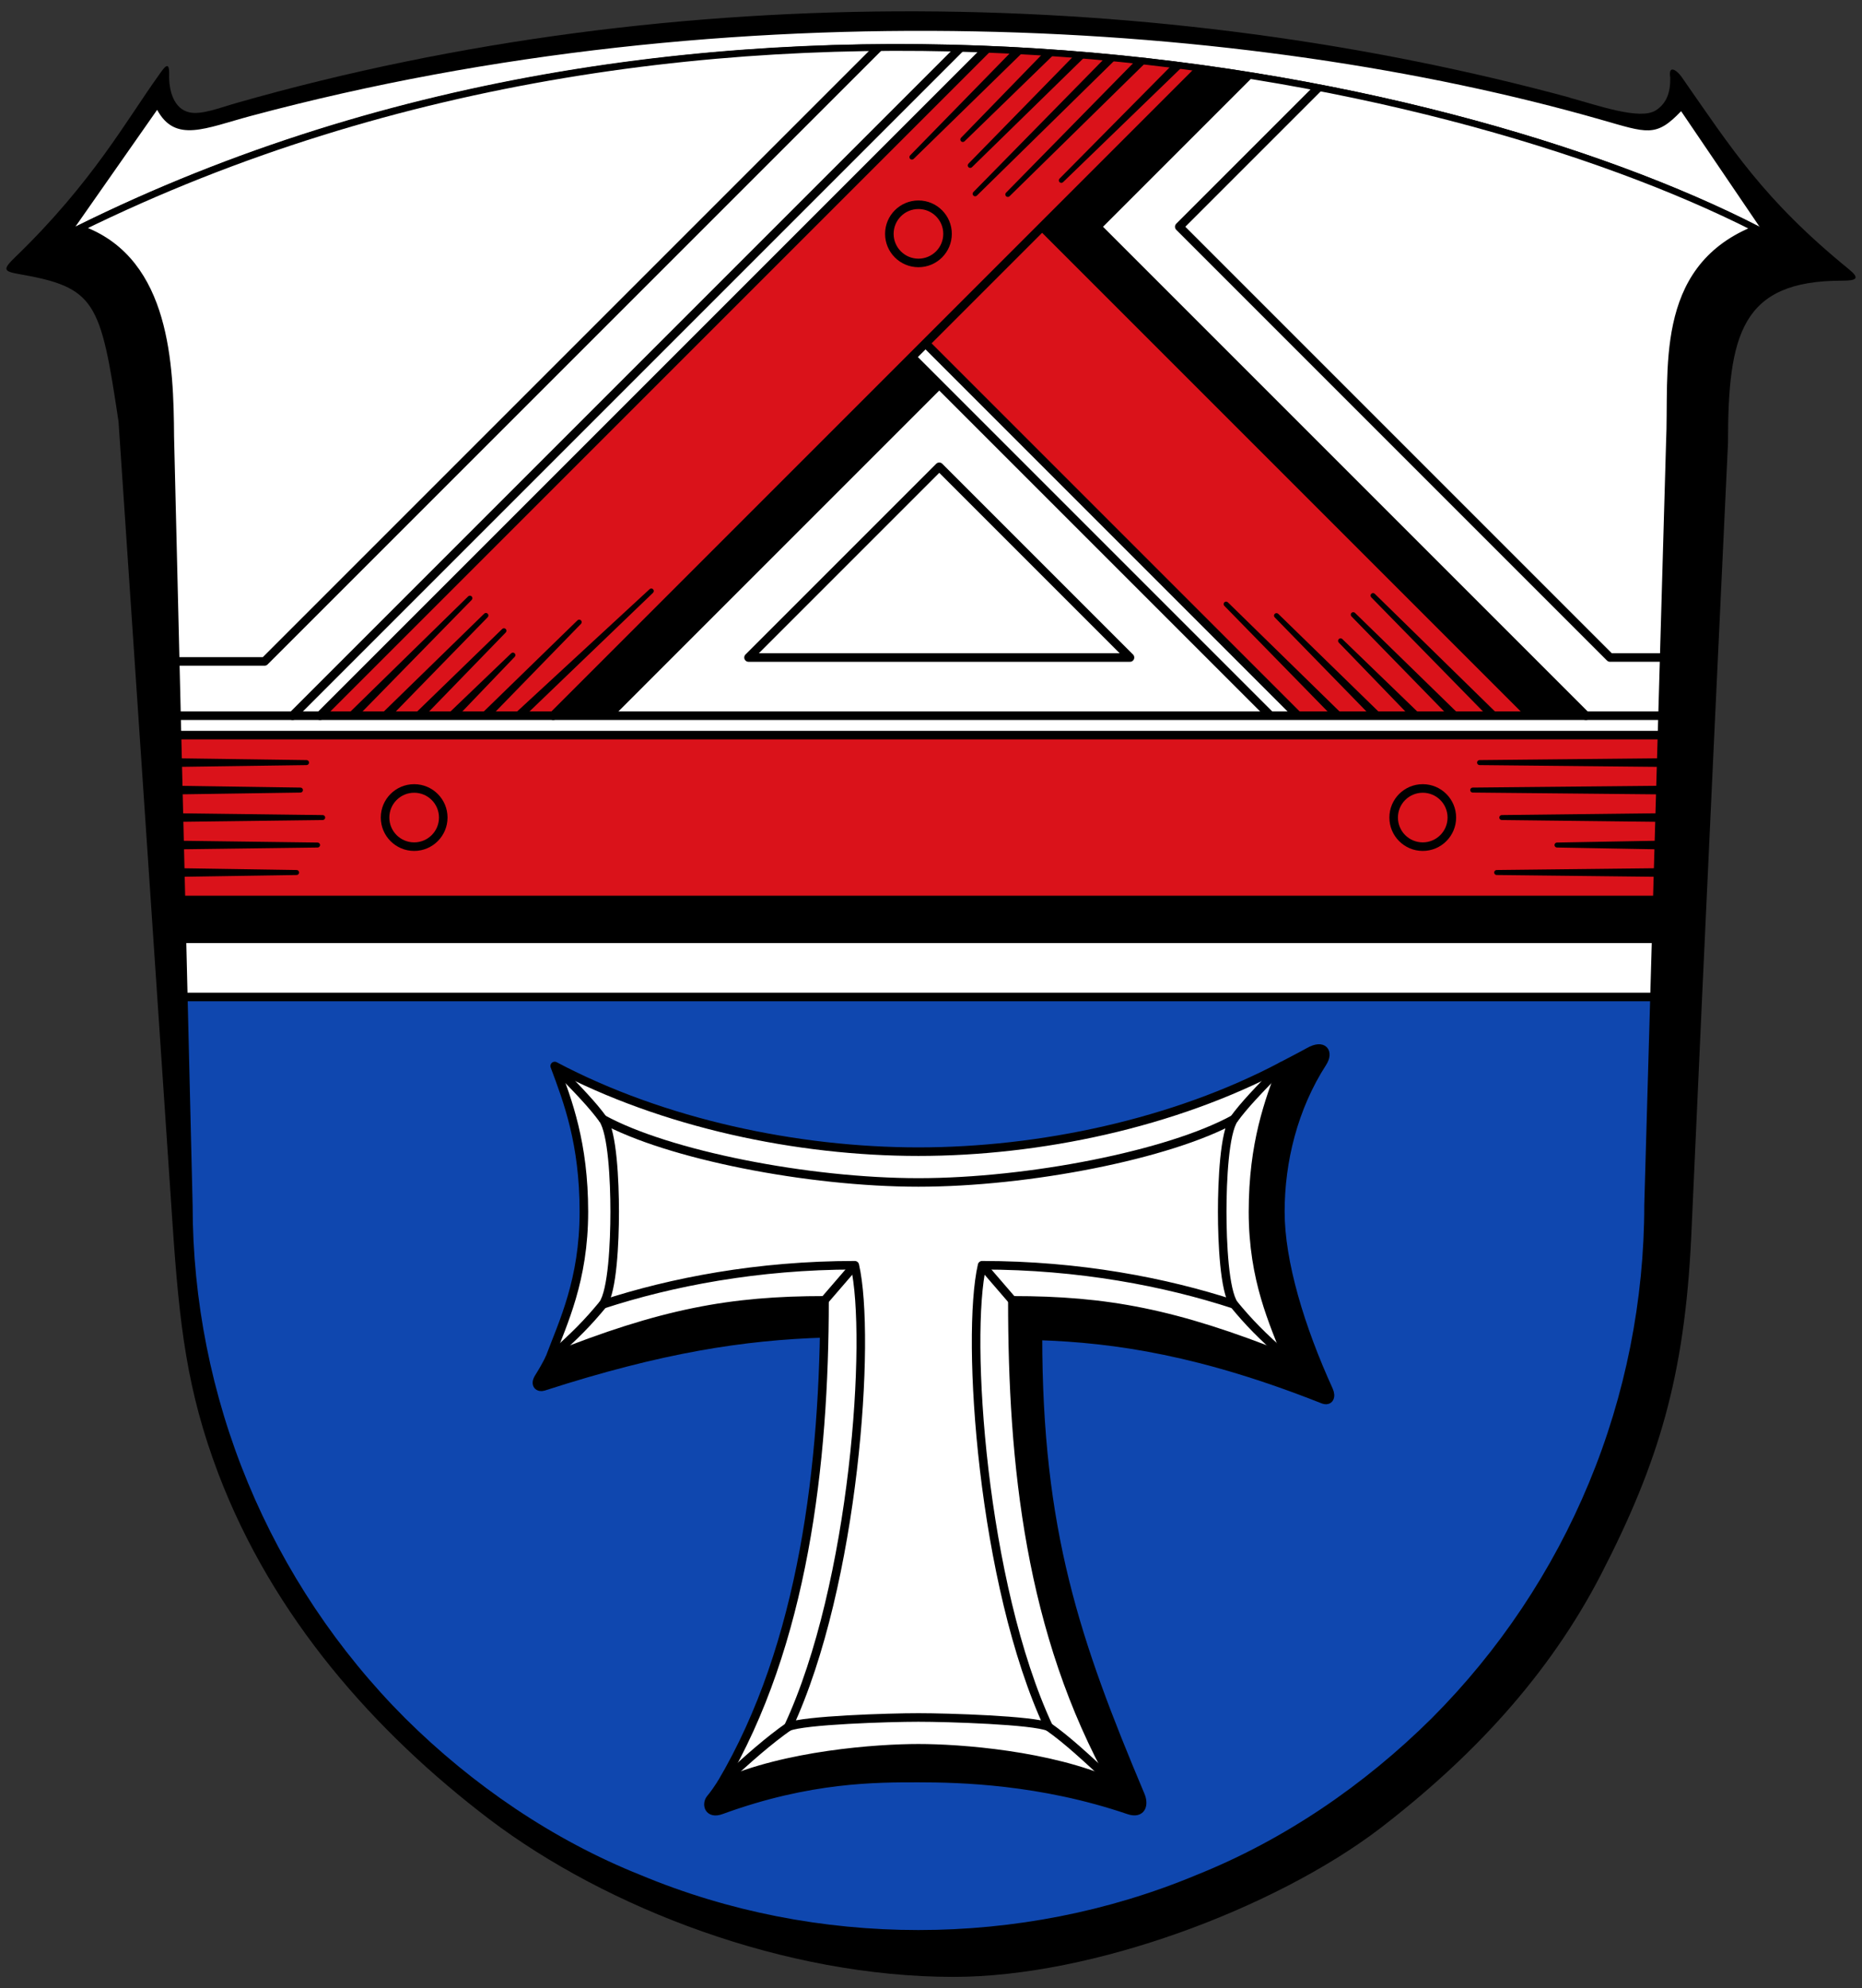 <?xml version="1.0" encoding="utf-8"?>
<!-- Generator: Adobe Illustrator 18.0.0, SVG Export Plug-In . SVG Version: 6.00 Build 0)  -->
<!DOCTYPE svg PUBLIC "-//W3C//DTD SVG 1.1//EN" "http://www.w3.org/Graphics/SVG/1.1/DTD/svg11.dtd">
<svg version="1.1" id="Ebene_1" xmlns="http://www.w3.org/2000/svg" xmlns:xlink="http://www.w3.org/1999/xlink" x="0px" y="0px"
	 width="544.25px" height="581.1px" viewBox="0 0 544.25 581.1" style="enable-background:new 0 0 544.25 581.1;"
	 xml:space="preserve">
<rect x="0" y="0" width="544.25" height="581.1" fill="#333333" stroke="none"/>
<path d="M458.834,28.566c8.271,2.24,20.553,6.641,25.154,3.684c3.131-2.006,4.307-5.221,4.209-9.586
	c-0.586-3.75,1.713-2.314,3.18-0.387c14.684,21.029,23.98,35.984,48.94,56.33c3.426,2.789,2.449,3.426-1.957,3.426
	c-29.363,0-33.279,15.66-33.279,47.471c0,0-7.34,154.943-10.766,232.462c-1.957,40.18-9.395,65.336-26.328,98.174
	c-15.223,29.463-37.586,53.541-65.041,74.584c-30.441,23.002-83.443,43.066-124.211,43.066c-49.381,0-101.308-20.064-135.613-46.004
	c-33.474-25.447-63.327-59.02-79.33-101.158c-9.152-24.176-11.354-43.164-13.37-73.066L34.643,123.191
	C29.377,87.906,27.908,83.99,5.397,80.076c-4.406-0.785-4.614-1.371-0.98-4.895c22.616-21.828,32.521-40.053,42.089-53.344
	c1.469-2.076,3.044-4.436,2.937-0.031c-0.122,4.943,1.479,9.998,5.833,11.012c3.573,0.842,8.907-1.311,13.753-2.691
	C199.206-7.066,340.154-3.641,458.834,28.521v0.029V28.566z"/>
<path style="fill:#0F47AF;" d="M483.337,291.401l-1.74,60.8c0,27.89-5.53,55.79-16.25,81.58c-10.67,25.74-26.43,49.38-46.2,69.15
	c-19.72,19.58-43.36,35.73-69.1,46c-25.8,10.77-53.69,16.15-81.59,16.15c-27.89,0-55.79-5.38-81.58-16.15
	c-25.74-10.27-49.38-26.42-69.1-46c-19.77-19.77-35.53-43.41-46.2-69.15c-10.72-25.79-16.25-53.69-16.25-81.58l-1.47-60.8H483.337z"
	/>
<path style="fill:#FFFFFF;" d="M513.407,66.882l-0.98,0.34c-28.14,11.75-23.49,41.21-24.47,62.3l-4.62,161.88H53.857l-3.95-163.69
	c-0.13-21.14-1.17-50.99-25.28-60.44l-1.11-0.64C207.967-23.999,421.247,19.901,513.407,66.882z"/>
<path style="fill:#FFFFFF;" d="M295.905,380.059c0,47.62,4.97,97.12,29.73,141.23c-18.79-8.41-45.1-10.32-57.18-10.32
	c-12.07,0-38.82,1.91-57.61,10.32c22.5-37.97,29.27-86.58,30.08-131.6c0.05-3.23,0.08-6.44,0.08-9.63
	c-27.43,0-47.49,3.65-80.28,16.79c3.81-10.22,9.95-22.63,9.95-42.69s-4.72-32.38-8.54-42.6c31.69,16.79,70.95,25.04,106.32,25.04
	c35.38,0,74.63-8.25,106.32-25.04c-3.82,10.22-8.53,22.54-8.53,42.6s6.13,32.47,9.95,42.69
	C343.395,383.709,323.345,380.059,295.905,380.059z"/>
<path d="M241.005,380.059c0,3.19-0.03,6.4-0.08,9.63c-23.64,0.75-47.64,4.42-82.09,15.55c-1.29,0.42-2.68-0.48-1.36-2.6
	c0.95-1.53,2.18-3.55,3.25-5.79C193.515,383.709,213.575,380.059,241.005,380.059z"/>
<path d="M386.685,408.979c-35.1-13.9-60.4-17.82-83.3-18.53c0,57.04,10.99,89.23,29.99,134.31c1.09,2.6,0.41,5.59-3.5,4.25
	c-12.87-4.38-25.22-6.71-35.85-7.95c-10.63-1.24-19.55-1.38-25.57-1.38c-12.04,0-31.73-0.15-57.63,9.33
	c-3.81,1.4-4.42-1.78-3.15-3.29c1.12-1.35,2.14-2.86,3.17-4.43c18.79-8.41,45.54-10.32,57.61-10.32c12.08,0,38.39,1.91,57.18,10.32
	c-24.76-44.11-29.73-93.61-29.73-141.23c27.44,0,47.49,3.65,80.29,16.79c-3.82-10.22-9.95-22.63-9.95-42.69s4.71-32.38,8.53-42.6
	c0,0,5.93-3.07,7.86-4.16c4.19-2.36,5.92,0.09,3.91,3.21c-8.47,13.13-12.3,28.75-12.3,43.55c0,14.69,5.8,33.9,14.14,52.18
	C389.235,408.189,388.595,409.739,386.685,408.979z"/>
<polygon points="484.147,263.052 483.817,274.392 53.447,274.392 53.177,263.052 "/>
<path d="M463.547,209.182h-16.04l-142.9-142.9l46.35-46.35c4.7,0.64,9.36,1.33,13.96,2.07l-15.61,15.61l-28.66,28.67l39.65,39.65
	L463.547,209.182z"/>
<polygon points="274.537,112.382 177.737,209.182 161.697,209.182 221.497,149.392 266.527,104.362 "/>
<polygon style="fill:#DA121A;" points="485.517,214.862 484.147,263.052 53.177,263.052 52.977,255.021 52.597,238.952 52.397,230.921 
	52.207,222.892 52.007,214.862 "/>
<path style="fill:#DA121A;" d="M447.507,209.182h-68.14l-61.16-61.16l-47.67-47.67l-4.01,4.01l-45.03,45.03l-59.8,59.79h-68.14
	l194.79-194.79c6.21,0.25,12.37,0.58,18.47,1c15.1,1.04,29.84,2.58,44.14,4.54l-46.35,46.35L447.507,209.182z"/>
<g>
	<path style="fill:none;stroke:#000000;stroke-width:2.5;stroke-linecap:round;stroke-linejoin:round;stroke-miterlimit:10;" d="M287.058,369.799c28.357,0,53.611,4.89,73.616,11.425c-2.779-3.938-3.433-18-3.433-27.063
		s0.654-23.125,3.433-27.063c-18.966,10.417-59.966,18.5-92.219,18.5c-32.252,0-73.252-8.083-92.219-18.5
		c2.779,3.938,3.433,18,3.433,27.063s-0.654,23.125-3.433,27.063c20.005-6.535,45.259-11.425,73.616-11.425
		c4.85,21.05,0,93.216-19.433,134.9c4.5-1.942,29.286-2.725,38.036-2.725s33.536,0.784,38.036,2.725
		C287.058,463.015,282.207,390.849,287.058,369.799z"/>
	<path style="fill:none;stroke:#000000;stroke-width:2.5;stroke-linecap:round;stroke-linejoin:round;stroke-miterlimit:10;" d="M268.455,510.974c12.075,0,38.386,1.909,57.177,10.32c-24.758-44.111-29.727-93.611-29.727-141.235
		c27.436,0,47.489,3.654,80.286,16.791c-3.817-10.216-9.951-22.625-9.951-42.688s4.716-32.379,8.533-42.596
		c-31.692,16.784-70.942,25.034-106.319,25.034s-74.627-8.25-106.319-25.034c3.817,10.217,8.533,22.534,8.533,42.596
		s-6.134,32.471-9.951,42.688c32.797-13.136,52.851-16.791,80.286-16.791c0,47.624-6.052,100.541-30.164,141.235
		C229.631,512.883,256.38,510.974,268.455,510.974z"/>
	<path style="fill:none;stroke:#000000;stroke-width:2.5;stroke-miterlimit:10;" d="M176.236,381.224c-4.179,5.061-8.032,9.141-15.518,15.625"/>
	<path style="fill:none;stroke:#000000;stroke-width:2.5;stroke-miterlimit:10;" d="M360.674,381.224c4.179,5.061,8.032,9.141,15.518,15.625"/>
	<path style="fill:none;stroke:#000000;stroke-width:2.5;stroke-miterlimit:10;" d="M374.774,311.565c-7.363,7.507-11.139,11.484-14.1,15.534"/>
	<path style="fill:none;stroke:#000000;stroke-width:2.5;stroke-miterlimit:10;" d="M162.135,311.565c7.363,7.507,11.139,11.484,14.1,15.534"/>
	<path style="fill:none;stroke:#000000;stroke-width:2.5;stroke-miterlimit:10;" d="M210.84,521.293c8.36-7.813,14.09-12.714,19.579-16.594"/>
	<path style="fill:none;stroke:#000000;stroke-width:2.5;stroke-miterlimit:10;" d="M325.632,521.293c-8.36-7.813-13.652-12.714-19.141-16.594"/>
	<line style="fill:none;stroke:#000000;stroke-width:2.5;stroke-miterlimit:10;" x1="241.004" y1="380.058" x2="249.852" y2="369.799"/>
	<line style="fill:none;stroke:#000000;stroke-width:2.5;stroke-miterlimit:10;" x1="295.905" y1="380.058" x2="287.058" y2="369.799"/>
	<path style="fill:none;stroke:#000000;stroke-width:2.5;stroke-linejoin:round;stroke-miterlimit:10;" d="M160.718,396.849c-1.07,2.237-2.292,4.264-3.245,5.792c-1.325,2.124,0.068,3.017,1.358,2.6
		c34.496-11.142,58.501-14.805,82.173-15.548"/>
	<path style="fill:none;stroke:#000000;stroke-width:2.5;stroke-linecap:round;stroke-linejoin:round;stroke-miterlimit:10;" d="M210.84,521.293c-1.025,1.571-2.045,3.081-3.169,4.424c-1.268,1.514-0.656,4.694,3.156,3.298
		c25.892-9.48,45.589-9.333,57.627-9.333l0,0c12.038,0,35.663,0.567,61.414,9.333c3.917,1.333,4.596-1.65,3.5-4.25
		c-19-45.083-29.983-77.275-29.983-134.319c22.893,0.719,48.197,4.632,83.3,18.536c1.904,0.754,2.541-0.796,1.698-2.646
		c-8.337-18.276-14.143-37.488-14.143-52.176c0-14.798,3.836-30.417,12.301-43.545c2.014-3.124,0.286-5.58-3.905-3.215
		c-1.937,1.093-7.862,4.164-7.862,4.164"/>
</g>
<line style="fill:none;stroke:#000000;stroke-width:2.5;stroke-linecap:round;stroke-linejoin:round;stroke-miterlimit:10;" x1="483.327" y1="291.392" x2="53.856" y2="291.392"/>
<line style="fill:none;stroke:#000000;stroke-width:2.5;stroke-linecap:round;stroke-linejoin:round;stroke-miterlimit:10;" x1="483.814" y1="274.384" x2="53.445" y2="274.384"/>
<polyline style="fill:none;stroke:#000000;stroke-width:2.5;stroke-linecap:round;stroke-linejoin:round;stroke-miterlimit:10;" points="256.724,13.926 77.329,193.321 51.486,193.321 "/>
<line style="fill:none;stroke:#000000;stroke-width:2.5;stroke-linecap:round;stroke-linejoin:round;stroke-miterlimit:10;" x1="53.171" y1="263.045" x2="484.137" y2="263.045"/>
<line style="fill:none;stroke:#000000;stroke-width:2.5;stroke-miterlimit:10;" x1="274.538" y1="112.376" x2="177.734" y2="209.181"/>
<line style="fill:none;stroke:#000000;stroke-width:2.5;stroke-linecap:round;stroke-linejoin:round;stroke-miterlimit:10;" x1="350.95" y1="19.929" x2="161.699" y2="209.181"/>
<polyline style="fill:none;stroke:#000000;stroke-width:2.5;stroke-linecap:round;stroke-linejoin:round;stroke-miterlimit:10;" points="463.544,209.181 320.639,66.275 364.912,22.002 "/>
<line style="fill:none;stroke:#000000;stroke-width:2.5;stroke-linecap:round;stroke-linejoin:round;stroke-miterlimit:10;" x1="320.639" y1="66.275" x2="320.639" y2="66.275"/>
<line style="fill:none;stroke:#000000;stroke-width:2.5;stroke-miterlimit:10;" x1="447.509" y1="209.181" x2="304.604" y2="66.275"/>
<line style="fill:none;stroke:#000000;stroke-width:2.5;stroke-linecap:round;stroke-linejoin:round;stroke-miterlimit:10;" x1="485.515" y1="214.856" x2="52.007" y2="214.856"/>
<line style="fill:none;stroke:#000000;stroke-width:2.5;stroke-linecap:round;stroke-linejoin:round;stroke-miterlimit:10;" x1="85.523" y1="209.181" x2="280.564" y2="14.139"/>
<line style="fill:none;stroke:#000000;stroke-width:2.5;stroke-linecap:round;stroke-linejoin:round;stroke-miterlimit:10;" x1="93.549" y1="209.181" x2="288.33" y2="14.4"/>
<line style="fill:none;stroke:#000000;stroke-width:2.5;stroke-miterlimit:10;" x1="379.359" y1="209.181" x2="270.529" y2="100.35"/>
<line style="fill:none;stroke:#000000;stroke-width:2.5;stroke-miterlimit:10;" x1="266.521" y1="104.359" x2="371.342" y2="209.181"/>
<polygon style="fill:none;stroke:#000000;stroke-width:2.5;stroke-linecap:round;stroke-linejoin:round;stroke-miterlimit:10;" points="274.538,136.429 218.788,192.179 330.288,192.179 "/>
<polyline style="fill:none;stroke:#000000;stroke-width:2.5;stroke-linecap:round;stroke-linejoin:round;stroke-miterlimit:10;" points="385.369,25.599 344.692,66.275 470.589,192.172 486.163,192.172 "/>
<line style="fill:none;stroke:#000000;stroke-width:2.5;stroke-linecap:round;stroke-linejoin:round;stroke-miterlimit:10;" x1="51.87" y1="209.181" x2="485.677" y2="209.181"/>
<circle style="fill:none;stroke:#000000;stroke-width:2.5;stroke-linecap:round;stroke-linejoin:round;stroke-miterlimit:10;" cx="121.056" cy="238.951" r="8.504"/>
<circle style="fill:none;stroke:#000000;stroke-width:2.5;stroke-linecap:round;stroke-linejoin:round;stroke-miterlimit:10;" cx="268.457" cy="68.347" r="8.504"/>
<circle style="fill:none;stroke:#000000;stroke-width:2.5;stroke-linecap:round;stroke-linejoin:round;stroke-miterlimit:10;" cx="415.859" cy="238.951" r="8.504"/>
<g>
	<g>
		<path d="M89.611,223.617l-37.41,0.521c-0.69,0.01-1.258-0.542-1.268-1.232c-0.009-0.69,0.542-1.258,1.233-1.268
			c0.01,0,0.025,0,0.035,0l37.41,0.521c0.402,0.005,0.725,0.336,0.719,0.739C90.324,223.294,90.004,223.611,89.611,223.617z"/>
	</g>
	<g>
		<path d="M87.83,231.649l-35.435,0.521c-0.69,0.01-1.258-0.541-1.268-1.231c-0.01-0.69,0.541-1.258,1.231-1.269
			c0.01,0,0.026,0,0.037,0l35.435,0.521c0.403,0.006,0.725,0.337,0.719,0.74C88.543,231.325,88.222,231.642,87.83,231.649z"/>
	</g>
	<g>
		<path d="M94.33,239.68l-41.741,0.521c-0.69,0.009-1.257-0.544-1.266-1.234c-0.009-0.69,0.544-1.257,1.234-1.266
			c0.008,0,0.022,0,0.031,0l41.741,0.521c0.403,0.005,0.725,0.335,0.72,0.738C95.045,239.356,94.724,239.675,94.33,239.68z"/>
	</g>
	<g>
		<path d="M92.83,247.712l-40.036,0.521c-0.69,0.009-1.257-0.543-1.266-1.233s0.543-1.257,1.234-1.267c0.009,0,0.023,0,0.032,0
			l40.036,0.521c0.403,0.005,0.725,0.336,0.72,0.739C93.545,247.388,93.223,247.706,92.83,247.712z"/>
	</g>
	<g>
		<path d="M86.705,255.743l-33.728,0.521c-0.69,0.011-1.258-0.541-1.269-1.231c-0.011-0.69,0.54-1.258,1.23-1.269
			c0.011,0,0.028,0,0.039,0l33.728,0.521c0.403,0.006,0.724,0.337,0.718,0.74C87.417,255.42,87.097,255.736,86.705,255.743z"/>
	</g>
	<g>
		<path d="M432.455,222.159l52.259-0.521c0.69-0.007,1.256,0.547,1.263,1.237c0.007,0.69-0.547,1.256-1.238,1.263
			c-0.006,0-0.019,0-0.025,0l-52.259-0.521c-0.403-0.004-0.726-0.333-0.722-0.736C431.737,222.483,432.059,222.163,432.455,222.159z
			"/>
	</g>
	<g>
		<path d="M430.455,230.19l54.065-0.521c0.69-0.006,1.255,0.548,1.262,1.238c0.006,0.69-0.548,1.255-1.238,1.262
			c-0.006,0-0.018,0-0.024,0l-54.065-0.521c-0.403-0.004-0.726-0.333-0.722-0.736C429.736,230.514,430.059,230.194,430.455,230.19z"
			/>
	</g>
	<g>
		<path d="M438.955,238.222l45.371-0.521c0.69-0.008,1.256,0.545,1.264,1.236c0.008,0.69-0.545,1.256-1.236,1.264
			c-0.007,0-0.021,0-0.028,0l-45.371-0.521c-0.403-0.004-0.725-0.334-0.721-0.737C438.238,238.546,438.56,238.227,438.955,238.222z"
			/>
	</g>
	<g>
		<path d="M455.08,246.253l29.041-0.521c0.69-0.012,1.26,0.538,1.272,1.228c0.012,0.69-0.538,1.26-1.228,1.272
			c-0.013,0-0.032,0-0.045,0l-29.041-0.521c-0.403-0.007-0.723-0.34-0.716-0.742C454.371,246.576,454.69,246.26,455.08,246.253z"/>
	</g>
	<g>
		<path d="M437.455,254.285l46.483-0.521c0.69-0.008,1.256,0.545,1.264,1.236c0.007,0.69-0.546,1.256-1.236,1.264
			c-0.007,0-0.021,0-0.028,0l-46.483-0.521c-0.403-0.004-0.726-0.334-0.721-0.737C436.738,254.608,437.06,254.289,437.455,254.285z"
			/>
	</g>
	<g>
		<path d="M389.834,209.781l-31.972-32.708c-0.282-0.288-0.276-0.75,0.012-1.031c0.284-0.277,0.737-0.276,1.02,0l32.708,31.972
			c0.494,0.483,0.502,1.274,0.02,1.768c-0.483,0.494-1.274,0.502-1.768,0.02C389.849,209.796,389.839,209.786,389.834,209.781z"/>
	</g>
	<g>
		<path d="M401.193,209.781l-28.604-29.341c-0.281-0.289-0.275-0.75,0.013-1.031c0.284-0.276,0.736-0.274,1.018,0l29.341,28.604
			c0.494,0.482,0.504,1.273,0.022,1.768c-0.482,0.494-1.273,0.504-1.768,0.022C401.209,209.797,401.199,209.787,401.193,209.781z"/>
	</g>
	<g>
		<path d="M412.551,209.781l-21.236-21.973c-0.28-0.29-0.272-0.751,0.018-1.031c0.283-0.274,0.732-0.271,1.014,0l21.973,21.236
			c0.496,0.48,0.51,1.271,0.03,1.768c-0.479,0.496-1.271,0.51-1.768,0.03C412.572,209.802,412.56,209.79,412.551,209.781z"/>
	</g>
	<g>
		<path d="M423.909,209.781l-28.884-29.622c-0.281-0.288-0.275-0.75,0.013-1.031c0.284-0.277,0.736-0.275,1.019,0l29.621,28.884
			c0.494,0.482,0.504,1.273,0.022,1.768c-0.482,0.494-1.273,0.504-1.768,0.022C423.925,209.797,423.916,209.787,423.909,209.781z"/>
	</g>
	<g>
		<path d="M435.268,209.781l-34.461-35.198c-0.282-0.288-0.277-0.749,0.011-1.031c0.284-0.278,0.738-0.276,1.021,0l35.198,34.461
			c0.493,0.483,0.501,1.274,0.019,1.768c-0.483,0.493-1.274,0.501-1.768,0.019C435.282,209.795,435.273,209.785,435.268,209.781z"/>
	</g>
	<g>
		<path d="M102.401,208.013l34.438-33.702c0.288-0.282,0.75-0.276,1.031,0.011c0.278,0.284,0.276,0.737,0,1.02l-33.702,34.439
			c-0.483,0.493-1.274,0.502-1.768,0.019c-0.494-0.483-0.502-1.274-0.019-1.768C102.387,208.027,102.397,208.018,102.401,208.013z"
			/>
	</g>
	<g>
		<path d="M112.137,208.013l29.389-28.652c0.288-0.281,0.75-0.275,1.031,0.013c0.277,0.284,0.275,0.736,0,1.018l-28.652,29.389
			c-0.482,0.494-1.273,0.504-1.768,0.022c-0.495-0.482-0.504-1.273-0.022-1.768C112.121,208.029,112.131,208.019,112.137,208.013z"
			/>
	</g>
	<g>
		<path d="M121.873,208.013l24.921-24.184c0.289-0.281,0.75-0.274,1.031,0.015c0.275,0.284,0.273,0.734,0,1.016l-24.185,24.921
			c-0.48,0.495-1.272,0.507-1.768,0.026s-0.507-1.272-0.026-1.768C121.854,208.032,121.865,208.02,121.873,208.013z"/>
	</g>
	<g>
		<path d="M131.609,208.013l17.808-17.071c0.291-0.279,0.752-0.269,1.031,0.021c0.271,0.283,0.268,0.729,0,1.009l-17.072,17.809
			c-0.478,0.498-1.269,0.515-1.768,0.037s-0.515-1.27-0.037-1.768C131.583,208.039,131.598,208.024,131.609,208.013z"/>
	</g>
	<g>
		<path d="M141.345,208.013l27.44-26.703c0.289-0.281,0.75-0.275,1.031,0.014c0.276,0.283,0.274,0.735,0,1.017l-26.704,27.44
			c-0.481,0.495-1.273,0.505-1.768,0.024s-0.505-1.273-0.024-1.768C141.327,208.03,141.338,208.02,141.345,208.013z"/>
	</g>
	<g>
		<path d="M151.108,207.987l38.764-35.788c0.296-0.273,0.757-0.255,1.03,0.041c0.27,0.292,0.255,0.746-0.031,1.021l-38.05,36.546
			c-0.498,0.479-1.289,0.462-1.767-0.036c-0.479-0.498-0.462-1.289,0.035-1.768C151.094,208,151.103,207.991,151.108,207.987z"/>
	</g>
	<g>
		<path d="M266.022,45.413l30.694-31.431c0.482-0.494,1.274-0.503,1.768-0.021c0.494,0.482,0.503,1.273,0.021,1.768
			c-0.005,0.006-0.015,0.016-0.021,0.021l-31.431,30.694c-0.288,0.281-0.75,0.276-1.031-0.012
			C265.744,46.148,265.746,45.695,266.022,45.413z"/>
	</g>
	<g>
		<path d="M280.904,40.266l25.054-25.791c0.481-0.495,1.272-0.506,1.768-0.025c0.495,0.481,0.506,1.272,0.025,1.768
			c-0.007,0.007-0.019,0.019-0.025,0.026l-25.791,25.054c-0.289,0.281-0.75,0.274-1.031-0.015
			C280.629,40.999,280.631,40.548,280.904,40.266z"/>
	</g>
	<g>
		<path d="M283.069,47.837l31.819-32.556c0.483-0.494,1.274-0.502,1.768-0.02s0.502,1.274,0.02,1.768
			c-0.005,0.005-0.015,0.015-0.02,0.021l-32.556,31.819c-0.288,0.281-0.75,0.276-1.031-0.012
			C282.792,48.572,282.794,48.119,283.069,47.837z"/>
	</g>
	<g>
		<path d="M284.505,56.137l39.314-40.051c0.483-0.493,1.275-0.5,1.768-0.017c0.493,0.484,0.5,1.275,0.017,1.768
			c-0.004,0.004-0.013,0.012-0.017,0.016l-40.051,39.314c-0.288,0.282-0.749,0.278-1.031-0.009
			C284.226,56.875,284.228,56.42,284.505,56.137z"/>
	</g>
	<g>
		<path d="M294.055,56.322l38.57-39.306c0.483-0.493,1.275-0.5,1.768-0.017s0.5,1.275,0.017,1.768
			c-0.004,0.004-0.013,0.013-0.017,0.017l-39.306,38.57c-0.287,0.282-0.749,0.277-1.031-0.01
			C293.777,57.06,293.778,56.605,294.055,56.322z"/>
	</g>
	<g>
		<path d="M309.697,52.208l33.639-33.99c0.485-0.491,1.277-0.495,1.768-0.009c0.491,0.486,0.495,1.277,0.009,1.768
			c-0.005,0.005-0.014,0.014-0.019,0.019l-34.371,33.25c-0.29,0.28-0.751,0.272-1.031-0.017
			C309.415,52.942,309.419,52.489,309.697,52.208z"/>
	</g>
</g>
<path style="fill:#FFFFFF;" d="M45.934,32.1c5.329,9.807,14.039,5.363,27.449,1.771C214.672-4.004,364.967,5.529,467.789,34.934
	c13.703,3.91,16.199,5.328,23.588-2.441l23.004,33.895c-92.008-47.473-308.029-91.813-492.336-0.148L45.934,32.1z"/>
<path style="fill:none;stroke:#000000;stroke-width:1.958;stroke-miterlimit:10;" d="M24.625,67.266c24.112,9.447,25.149,39.301,25.276,60.441l5.423,224.486c0,27.896,5.531,55.791,16.248,81.584
	c10.669,25.742,26.428,49.379,46.199,69.15c19.723,19.576,43.36,35.725,69.103,46.004c25.79,10.766,53.687,16.15,81.583,16.15
	c27.895,0,55.791-5.385,81.584-16.15c25.742-10.279,49.379-26.428,69.102-46.004c19.773-19.771,35.531-43.408,46.201-69.15
	c10.717-25.793,16.246-53.688,16.246-81.584l6.363-222.673c0.978-21.094-3.672-50.557,24.469-62.301l0.979-0.344
	c-92.152-46.977-305.434-90.881-489.887-0.244L24.625,67.266z"/>
<g>
</g>
<g>
</g>
<g>
</g>
<g>
</g>
<g>
</g>
<g>
</g>
</svg>
